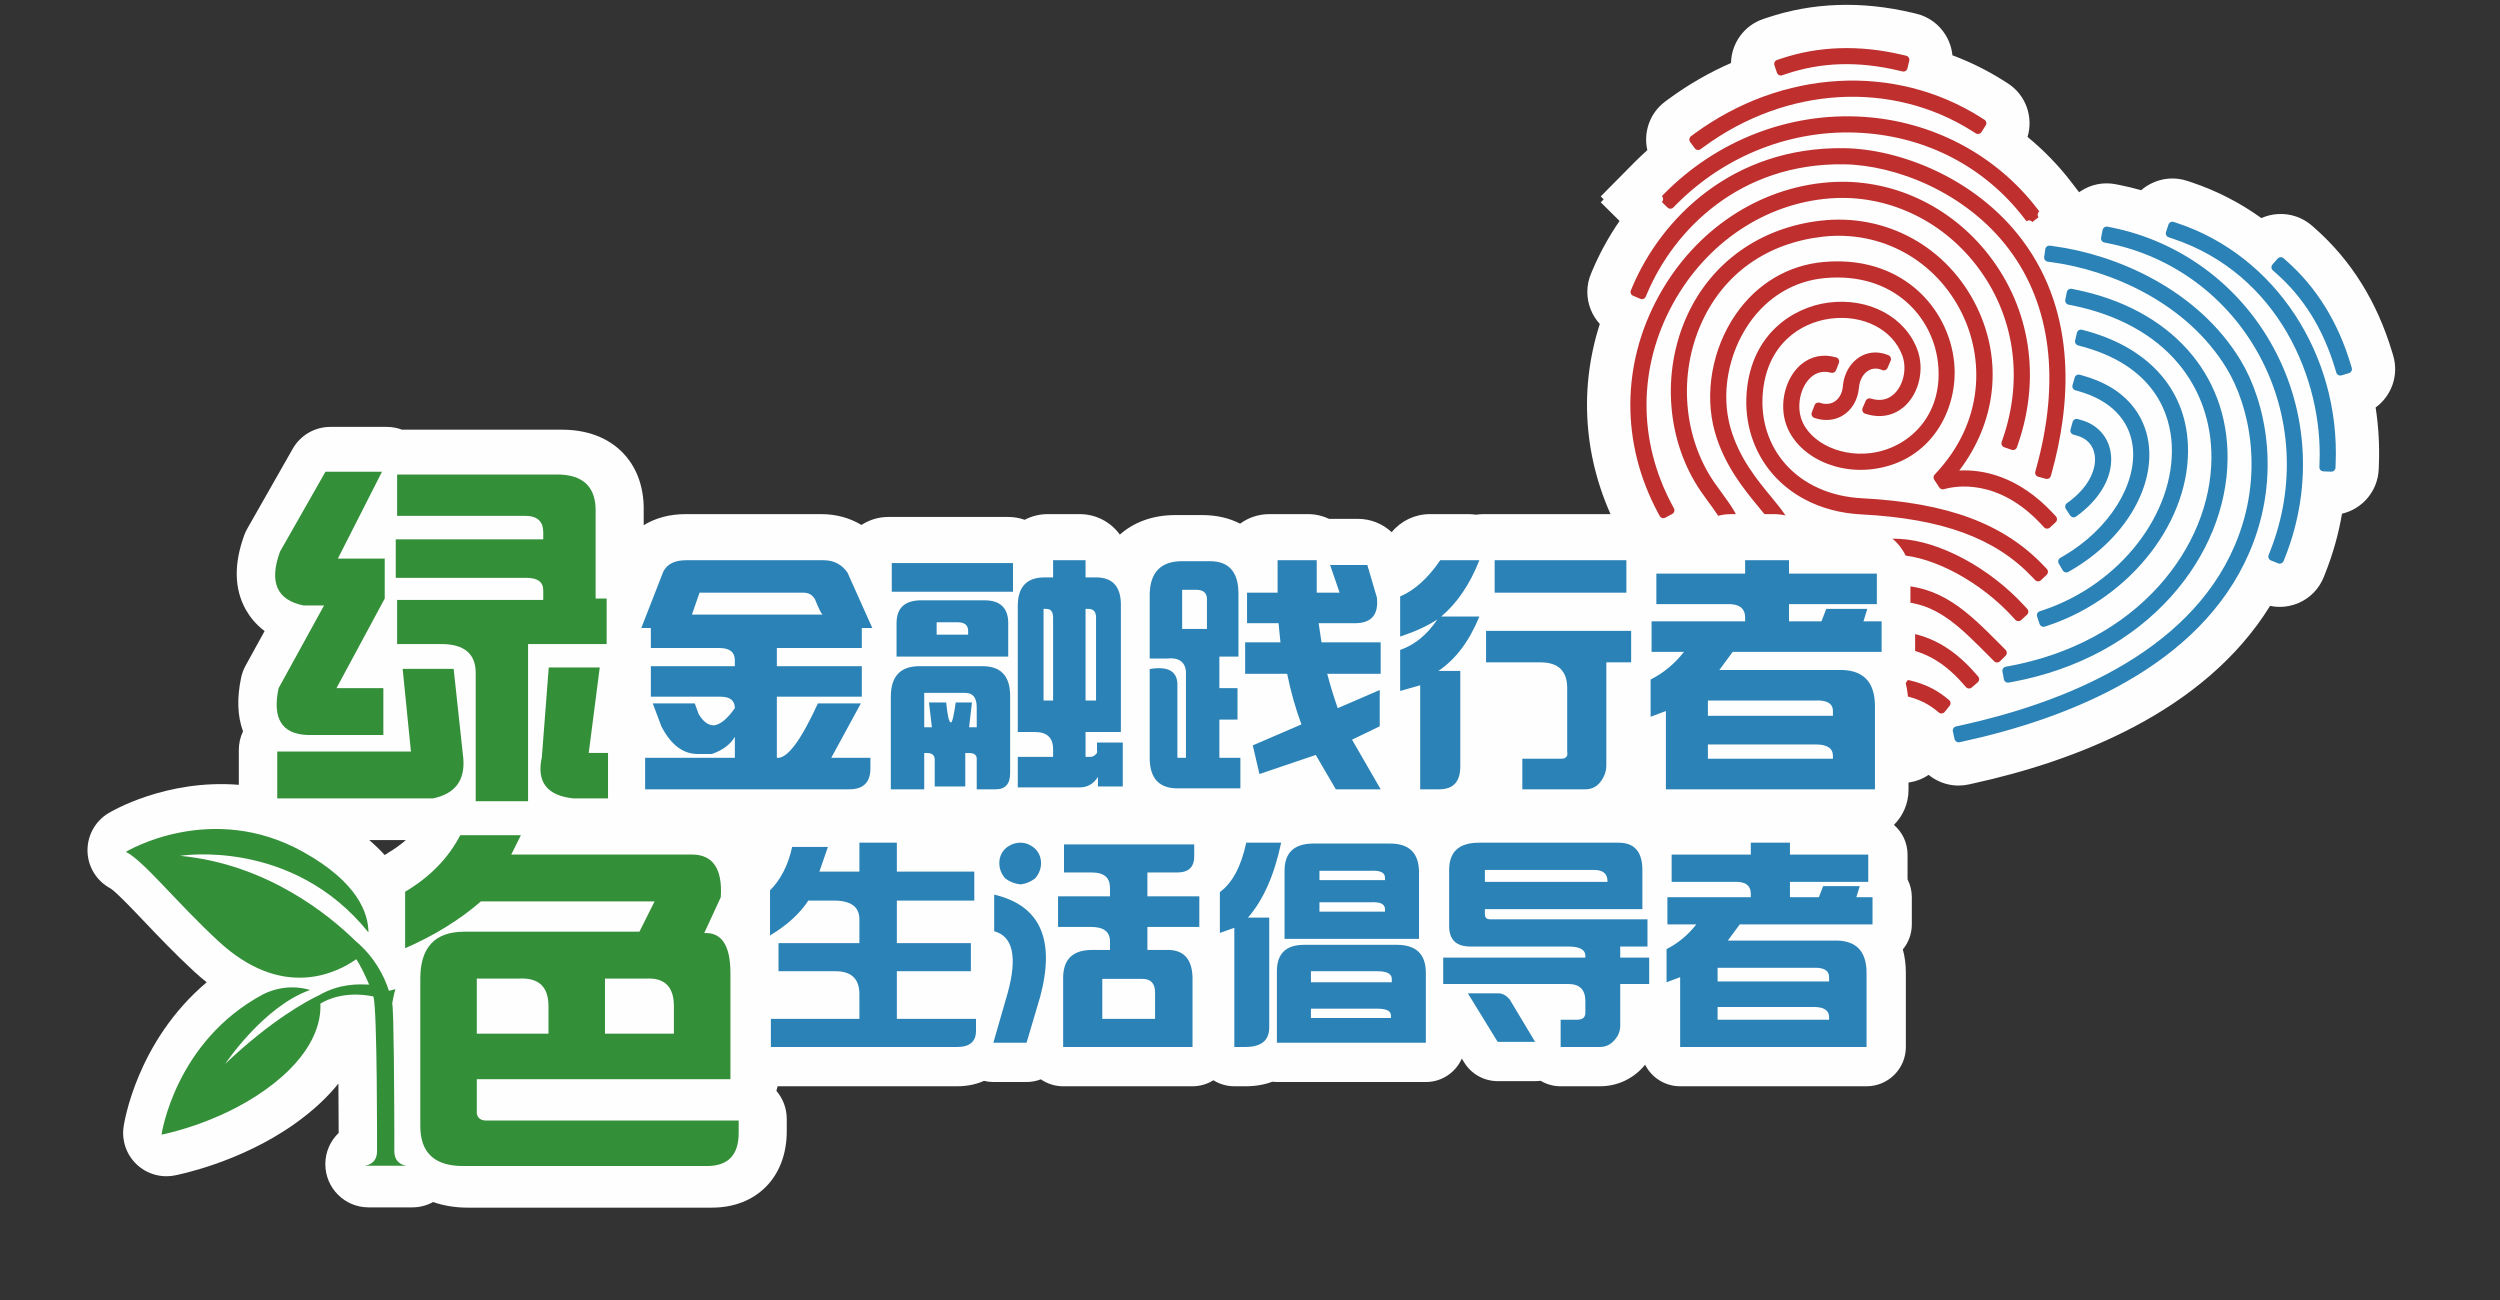 <?xml version="1.0" encoding="UTF-8"?>
<svg width="100px" height="52px" viewBox="0 0 100 52" version="1.1" xmlns="http://www.w3.org/2000/svg" xmlns:xlink="http://www.w3.org/1999/xlink">
    <rect x="0" y="0" width="100" height="52" fill="#333333" stroke="none"/>
    <!-- Generator: Sketch 63.1 (92452) - https://sketch.com -->
    <title>logo_greenlife</title>
    <desc>Created with Sketch.</desc>
    <g id="logo_greenlife" stroke="none" stroke-width="1" fill="none" fill-rule="evenodd">
        <g id="Group-183" transform="translate(3.5, 0)">
            <path d="M72.992,0.51 L73.145,0.547 C73.637,0.663 74.055,0.965 74.321,1.396 C74.476,1.647 74.569,1.925 74.596,2.211 C75.312,2.479 76.007,2.823 76.67,3.244 L76.803,3.328 C77.537,3.793 77.842,4.683 77.601,5.478 C78.245,6.004 78.832,6.608 79.348,7.278 L79.664,7.69 C79.681,7.677 79.7,7.665 79.718,7.652 C80.14,7.371 80.646,7.272 81.142,7.372 L81.293,7.402 C81.582,7.46 81.867,7.529 82.148,7.608 C82.266,7.505 82.4,7.415 82.545,7.342 C82.997,7.114 83.512,7.077 83.993,7.236 L84.141,7.285 C85.16,7.624 86.104,8.112 86.955,8.724 C87.159,8.632 87.381,8.577 87.613,8.563 C88.117,8.532 88.608,8.699 88.988,9.035 L89.101,9.135 C90.545,10.409 91.581,12.069 92.182,14.071 L92.227,14.221 C92.464,15.012 92.158,15.839 91.525,16.299 C91.642,17.055 91.687,17.834 91.654,18.623 L91.648,18.777 C91.61,19.65 90.99,20.36 90.181,20.547 C90.043,21.354 89.819,22.154 89.509,22.934 L89.452,23.078 C89.266,23.548 88.907,23.919 88.442,24.12 C88.2,24.224 87.945,24.276 87.69,24.276 C87.561,24.276 87.431,24.263 87.303,24.236 C84.662,28.501 79.484,30.453 75.402,31.344 L75.25,31.378 C75.114,31.408 74.977,31.422 74.841,31.422 C74.482,31.422 74.13,31.32 73.82,31.121 C73.759,31.082 73.701,31.039 73.645,30.994 C73.373,31.179 73.046,31.295 72.692,31.315 L72.529,31.323 C72.33,31.334 72.137,31.339 71.951,31.339 C71.021,31.339 70.24,31.21 69.394,31.019 L69.241,30.984 C68.837,30.893 68.481,30.677 68.217,30.366 C68.093,30.393 67.967,30.405 67.843,30.405 C67.176,30.405 66.542,30.05 66.201,29.461 C65.656,29.358 65.161,29.018 64.88,28.493 L64.819,28.378 C64.284,28.207 63.831,27.802 63.619,27.238 L63.509,26.944 L63.5,26.916 C63.2,26.714 62.954,26.424 62.808,26.065 L62.807,26.064 L62.689,25.774 C62.644,25.664 62.609,25.551 62.586,25.436 C62.272,25.209 62.037,24.891 61.909,24.517 L61.807,24.221 C61.723,23.974 61.693,23.721 61.71,23.476 C61.285,23.138 61.011,22.621 60.996,22.048 L60.997,21.9 L61.013,21.587 C61.023,21.388 61.063,21.195 61.132,21.013 L61.287,21.313 C59.87,18.664 59.606,15.711 60.492,12.959 C60.34,12.794 60.217,12.6 60.131,12.386 C59.942,11.915 59.947,11.399 60.146,10.933 L60.205,10.794 C60.482,10.14 60.842,9.478 61.282,8.838 L60.53,8.093 L60.647,7.974 L60.529,7.857 L61.855,6.517 C62.03,6.341 62.21,6.17 62.393,6.005 C62.23,5.29 62.491,4.514 63.118,4.053 L63.245,3.96 C64.039,3.378 64.876,2.897 65.74,2.52 C65.755,1.745 66.25,1.024 67.027,0.761 L67.18,0.71 C69.002,0.097 70.958,0.029 72.992,0.51 Z" id="finger_print_bg" fill="#FEFEFE"></path>
            <path d="M78.497,9.827 L78.652,9.848 C81.128,10.182 84.389,11.554 86.119,14.403 C87.107,16.029 87.795,19.017 86.48,22.084 C84.497,26.709 79.161,28.754 75.033,29.655 L74.88,29.688 C74.791,29.708 74.702,29.651 74.682,29.561 L74.615,29.255 C74.596,29.166 74.653,29.077 74.742,29.057 L74.895,29.024 C78.875,28.155 84.012,26.202 85.886,21.829 C87.104,18.988 86.476,16.234 85.567,14.738 C83.955,12.083 80.893,10.802 78.566,10.488 L78.411,10.467 C78.32,10.455 78.256,10.371 78.268,10.28 L78.31,9.97 C78.322,9.879 78.406,9.815 78.497,9.827 Z M79.369,11.553 L79.523,11.584 C83.297,12.346 85.627,14.934 85.603,18.337 C85.588,20.29 84.788,22.249 83.351,23.854 C81.778,25.61 79.583,26.793 77.003,27.275 L76.85,27.303 C76.759,27.32 76.672,27.261 76.655,27.17 L76.598,26.862 C76.581,26.772 76.641,26.685 76.731,26.668 L76.885,26.64 C79.323,26.184 81.392,25.072 82.87,23.423 C84.202,21.936 84.943,20.128 84.957,18.332 C84.967,16.896 84.507,15.582 83.626,14.533 C82.661,13.382 81.197,12.581 79.395,12.217 L79.241,12.186 C79.151,12.168 79.093,12.08 79.111,11.99 L79.173,11.683 C79.191,11.593 79.279,11.535 79.369,11.553 Z M79.724,13.186 L79.778,13.19 C82.363,13.839 83.904,15.498 84.015,17.763 C84.162,20.78 81.767,23.898 78.443,25.014 L78.443,25.014 L78.294,25.064 C78.207,25.093 78.113,25.046 78.084,24.959 L78.084,24.959 L77.984,24.662 C77.955,24.575 78.002,24.481 78.089,24.451 L78.089,24.451 L78.237,24.402 C81.297,23.374 83.503,20.533 83.37,17.794 C83.313,16.638 82.748,14.6 79.628,13.818 C79.54,13.796 79.484,13.709 79.505,13.62 L79.505,13.62 L79.575,13.315 C79.596,13.225 79.688,13.168 79.778,13.19 Z M79.693,14.99 L79.843,15.033 C81.883,15.616 82.35,16.992 82.447,17.761 C82.675,19.564 81.439,21.587 79.372,22.795 L79.237,22.874 C79.157,22.92 79.055,22.893 79.009,22.814 L78.851,22.544 C78.805,22.465 78.831,22.363 78.911,22.316 L79.046,22.237 C80.864,21.175 81.999,19.367 81.806,17.841 C81.673,16.787 80.913,16.011 79.666,15.654 L79.515,15.612 C79.427,15.586 79.376,15.494 79.401,15.406 L79.487,15.105 C79.512,15.016 79.604,14.965 79.693,14.99 Z M80.801,9.067 L80.954,9.098 C83.714,9.649 86.077,11.399 87.435,13.899 C88.831,16.467 89.001,19.527 87.902,22.295 L87.844,22.441 C87.811,22.526 87.714,22.568 87.628,22.534 L87.337,22.418 C87.252,22.385 87.21,22.288 87.244,22.202 L87.302,22.057 C88.33,19.468 88.172,16.607 86.868,14.208 C85.601,11.876 83.399,10.245 80.828,9.731 L80.674,9.7 C80.584,9.683 80.526,9.595 80.544,9.505 L80.605,9.198 C80.623,9.108 80.711,9.049 80.801,9.067 Z M79.557,16.757 L79.61,16.763 L79.761,16.806 C80.393,16.983 80.829,17.467 80.927,18.101 C81.064,18.989 80.534,19.959 79.539,20.664 C79.463,20.718 79.356,20.695 79.305,20.617 L79.305,20.617 L79.134,20.356 C79.086,20.282 79.103,20.181 79.175,20.13 C80.11,19.468 80.367,18.706 80.288,18.199 C80.229,17.812 79.979,17.538 79.587,17.427 L79.587,17.427 L79.436,17.385 C79.347,17.36 79.296,17.268 79.321,17.18 L79.321,17.18 L79.405,16.878 C79.43,16.79 79.522,16.738 79.61,16.763 Z M83.449,8.878 L83.597,8.927 C87.505,10.224 90.108,14.182 89.926,18.551 L89.92,18.707 C89.916,18.799 89.839,18.871 89.747,18.867 L89.434,18.854 C89.342,18.85 89.271,18.772 89.275,18.68 L89.281,18.524 C89.42,15.184 87.637,10.948 83.394,9.54 L83.245,9.49 C83.158,9.461 83.111,9.367 83.14,9.28 L83.238,8.983 C83.267,8.896 83.361,8.849 83.449,8.878 Z M87.841,10.33 L87.959,10.433 C89.156,11.489 90.019,12.88 90.526,14.568 L90.571,14.718 C90.597,14.806 90.547,14.899 90.459,14.925 L90.159,15.015 C90.071,15.041 89.979,14.991 89.952,14.903 L89.907,14.753 C89.429,13.16 88.652,11.906 87.531,10.918 L87.414,10.814 C87.345,10.753 87.339,10.648 87.399,10.579 L87.606,10.345 C87.667,10.275 87.772,10.269 87.841,10.33 Z" id="finger_print2" fill="#2A82B6"></path>
            <path d="M69.765,28.668 L69.918,28.703 C70.785,28.899 71.47,29.002 72.405,28.952 L72.561,28.943 C72.653,28.939 72.731,29.009 72.736,29.101 L72.753,29.413 C72.758,29.505 72.687,29.583 72.595,29.588 L72.439,29.596 C71.434,29.651 70.674,29.536 69.775,29.333 L69.623,29.298 C69.533,29.278 69.477,29.189 69.497,29.099 L69.566,28.794 C69.586,28.704 69.675,28.648 69.765,28.668 Z M74.337,27.9 L74.459,27.998 C74.53,28.056 74.542,28.161 74.484,28.232 L74.288,28.476 C74.23,28.547 74.125,28.559 74.053,28.501 L73.932,28.402 C72.272,27.063 69.416,28.109 68.045,28.612 L67.898,28.666 C67.812,28.697 67.716,28.653 67.684,28.567 L67.576,28.273 C67.545,28.186 67.589,28.091 67.676,28.059 L67.822,28.005 C69.306,27.462 72.392,26.33 74.337,27.9 Z M75.521,26.94 L75.624,27.058 C75.684,27.127 75.677,27.232 75.608,27.293 L75.372,27.498 C75.302,27.559 75.197,27.552 75.137,27.482 L75.034,27.364 C73.241,25.309 71.078,25.39 66.769,27.675 L66.631,27.748 C66.55,27.791 66.449,27.76 66.406,27.679 L66.259,27.402 C66.216,27.321 66.247,27.22 66.328,27.177 L66.466,27.104 C71.051,24.673 73.504,24.628 75.521,26.94 Z M72.235,23.413 C74.131,23.388 75.224,24.487 76.49,25.759 L76.723,25.994 C76.788,26.059 76.788,26.164 76.723,26.229 L76.501,26.45 C76.436,26.515 76.33,26.515 76.266,26.45 L76.032,26.215 L75.664,25.847 C74.586,24.777 73.704,24.039 72.244,24.059 C70.791,24.078 69.33,24.841 67.917,25.579 C67.158,25.975 66.374,26.384 65.599,26.674 L65.453,26.729 C65.366,26.761 65.271,26.717 65.238,26.631 L65.129,26.338 C65.097,26.252 65.14,26.156 65.226,26.124 L65.373,26.069 C66.111,25.794 66.843,25.411 67.618,25.007 C69.098,24.234 70.629,23.434 72.235,23.413 Z M72.484,21.555 C74.078,21.634 76.087,22.713 77.483,24.24 L77.589,24.355 C77.651,24.423 77.646,24.528 77.578,24.59 L77.347,24.801 C77.279,24.863 77.174,24.859 77.112,24.791 L77.006,24.675 C75.738,23.288 73.865,22.27 72.452,22.2 C70.726,22.113 69.166,23.031 67.515,24.002 C66.636,24.518 65.728,25.052 64.77,25.443 L64.625,25.502 C64.54,25.537 64.443,25.496 64.408,25.411 L64.29,25.121 C64.255,25.036 64.296,24.939 64.381,24.904 L64.526,24.845 C65.441,24.472 66.328,23.95 67.187,23.445 C68.848,22.469 70.565,21.459 72.484,21.555 Z M73.152,11.57 C74.008,12.311 74.561,13.383 74.668,14.513 C74.844,16.349 73.764,18.463 71.417,18.763 C69.721,18.98 68.13,18.049 67.868,16.687 C67.717,15.9 67.998,15.03 68.552,14.571 C68.948,14.243 69.438,14.148 69.948,14.296 C70.042,14.324 70.091,14.427 70.056,14.518 L69.94,14.81 C69.909,14.89 69.823,14.931 69.741,14.909 C69.447,14.83 69.186,14.884 68.964,15.068 C68.589,15.379 68.395,16.008 68.502,16.565 C68.697,17.581 69.995,18.294 71.335,18.122 C72.822,17.932 74.224,16.652 74.026,14.575 C73.844,12.675 72.233,10.88 69.505,11.122 C68.275,11.231 67.195,11.876 66.462,12.939 C65.622,14.158 65.336,15.754 65.716,17.103 C66.057,18.309 66.773,19.178 67.349,19.877 C67.759,20.373 68.082,20.766 68.142,21.149 C68.316,22.275 66.787,23.024 63.904,24.01 L63.756,24.06 C63.669,24.09 63.574,24.044 63.545,23.957 L63.443,23.661 C63.414,23.574 63.46,23.479 63.547,23.449 L63.695,23.399 C65.526,22.773 67.614,21.962 67.504,21.249 C67.471,21.04 67.17,20.674 66.851,20.288 C66.269,19.582 65.472,18.615 65.095,17.279 C64.663,15.749 64.983,13.946 65.931,12.572 C66.774,11.349 68.023,10.605 69.447,10.479 C71.279,10.316 72.473,10.983 73.152,11.57 Z M73.202,14.008 C73.477,14.767 73.269,15.7 72.708,16.228 C72.275,16.634 71.698,16.746 71.102,16.545 C71.01,16.514 70.965,16.409 71.004,16.32 L71.129,16.032 C71.163,15.954 71.252,15.915 71.333,15.941 C71.693,16.056 72.013,15.994 72.265,15.757 C72.641,15.404 72.783,14.747 72.595,14.228 C72.214,13.18 71.028,12.57 69.709,12.746 C68.512,12.905 67.175,13.773 67.011,15.731 C66.923,16.787 67.24,17.787 67.902,18.545 C68.625,19.373 69.715,19.865 70.973,19.93 C74.405,20.108 76.654,20.945 78.264,22.644 L78.372,22.757 C78.435,22.824 78.432,22.929 78.366,22.992 L78.139,23.208 C78.072,23.271 77.967,23.268 77.903,23.201 L77.796,23.088 C76.308,21.519 74.193,20.744 70.94,20.575 C70.13,20.533 69.377,20.333 68.725,19.993 C68.223,19.732 67.78,19.388 67.415,18.971 C66.637,18.079 66.265,16.909 66.368,15.677 C66.564,13.335 68.244,12.289 69.624,12.106 C71.246,11.89 72.717,12.672 73.202,14.008 Z M75.57,12.273 C76.627,14.443 76.348,16.88 74.871,18.821 C75.782,18.774 77.215,19.017 78.629,20.539 L78.735,20.653 C78.798,20.721 78.794,20.826 78.727,20.888 L78.497,21.102 C78.43,21.164 78.325,21.16 78.262,21.093 L78.156,20.978 C76.425,19.115 74.711,19.437 74.257,19.568 C74.187,19.587 74.113,19.56 74.073,19.499 L73.868,19.188 C73.825,19.123 73.834,19.038 73.888,18.982 C75.948,16.812 75.814,14.248 74.989,12.555 C73.946,10.412 71.755,9.2 69.408,9.468 C67.177,9.722 65.458,10.941 64.567,12.9 C63.624,14.974 63.824,17.488 65.076,19.304 C65.155,19.417 65.246,19.541 65.339,19.669 C65.77,20.258 66.054,20.668 66.074,20.998 C66.089,21.241 66.003,21.464 65.825,21.644 C65.408,22.065 64.471,22.241 63.038,22.17 L62.882,22.162 C62.79,22.157 62.72,22.079 62.724,21.987 L62.74,21.675 C62.745,21.583 62.823,21.512 62.915,21.517 L63.071,21.524 C64.806,21.612 65.266,21.29 65.366,21.189 C65.426,21.129 65.432,21.08 65.429,21.037 C65.419,20.871 65.028,20.337 64.818,20.051 C64.72,19.917 64.626,19.788 64.545,19.67 C63.166,17.671 62.945,14.909 63.98,12.633 C64.954,10.491 66.906,9.103 69.335,8.826 C71.957,8.527 74.405,9.88 75.57,12.273 Z M76.068,10.222 C77.712,12.352 78.135,15.093 77.229,17.74 L77.178,17.888 C77.149,17.975 77.054,18.022 76.967,17.992 L76.671,17.891 C76.583,17.861 76.537,17.766 76.567,17.679 L76.618,17.531 C77.453,15.092 77.066,12.572 75.557,10.617 C74.134,8.773 71.951,7.77 69.718,7.934 C67.12,8.126 64.766,9.698 63.421,12.142 C62.021,14.687 62.007,17.622 63.383,20.195 L63.457,20.334 C63.5,20.414 63.469,20.515 63.388,20.559 L63.112,20.706 C63.031,20.75 62.931,20.719 62.887,20.638 L62.813,20.5 C61.332,17.73 61.348,14.57 62.855,11.831 C64.306,9.195 66.854,7.498 69.671,7.29 C72.121,7.11 74.512,8.206 76.068,10.222 Z M70.259,5.927 C72.457,5.956 75.513,7.101 77.385,9.594 C79.656,12.618 79.286,16.316 78.576,18.885 L78.534,19.036 C78.51,19.125 78.418,19.177 78.33,19.152 L78.028,19.069 C77.939,19.045 77.888,18.953 77.912,18.864 L77.954,18.713 C78.916,15.229 78.541,12.209 76.868,9.982 C75.128,7.663 72.29,6.599 70.251,6.572 C66.09,6.518 63.463,9.196 62.392,11.721 L62.33,11.865 C62.295,11.949 62.197,11.989 62.112,11.953 L61.824,11.831 C61.74,11.795 61.7,11.697 61.736,11.613 L61.797,11.468 C62.95,8.751 65.779,5.868 70.259,5.927 Z M70.998,14.218 C71.323,14.061 71.69,14.061 72.039,14.21 C72.123,14.246 72.162,14.345 72.126,14.43 L72.126,14.43 L72.003,14.714 C71.968,14.796 71.872,14.839 71.789,14.803 C71.611,14.725 71.437,14.723 71.28,14.799 C71.048,14.912 70.886,15.18 70.859,15.498 C70.815,16.01 70.561,16.429 70.162,16.648 C69.837,16.826 69.451,16.847 69.073,16.715 C68.984,16.685 68.939,16.585 68.972,16.498 L68.972,16.498 L69.083,16.208 C69.115,16.122 69.21,16.083 69.297,16.112 C69.498,16.179 69.691,16.17 69.852,16.082 C70.058,15.969 70.191,15.736 70.216,15.443 C70.262,14.899 70.562,14.43 70.998,14.218 Z M71.016,4.672 C73.783,4.844 76.32,6.179 77.977,8.332 L78.073,8.457 C78,8.513 77.986,8.617 78.042,8.69 L77.794,8.881 C77.738,8.808 77.634,8.794 77.561,8.85 L77.465,8.726 C75.899,6.691 73.594,5.479 70.976,5.316 C68.228,5.145 65.519,6.191 63.543,8.188 L63.433,8.299 C63.369,8.364 63.263,8.365 63.198,8.3 L62.976,8.08 C63.04,8.015 63.04,7.909 62.974,7.844 L63.084,7.733 C65.191,5.605 68.082,4.489 71.016,4.672 Z M75.744,4.704 L75.876,4.788 C75.954,4.837 75.977,4.94 75.927,5.017 L75.76,5.282 C75.711,5.359 75.608,5.382 75.53,5.333 L75.398,5.249 C72.174,3.205 67.955,3.45 64.65,5.875 L64.524,5.967 C64.45,6.022 64.346,6.006 64.291,5.932 L64.106,5.679 C64.052,5.605 64.068,5.501 64.142,5.447 L64.268,5.354 C67.789,2.771 72.293,2.515 75.744,4.704 Z M72.594,2.193 L72.746,2.229 C72.836,2.25 72.891,2.34 72.87,2.429 L72.798,2.734 C72.777,2.823 72.687,2.879 72.598,2.858 L72.445,2.822 C70.827,2.439 69.352,2.485 67.936,2.961 L67.787,3.011 C67.7,3.04 67.606,2.994 67.577,2.906 L67.477,2.61 C67.447,2.523 67.494,2.428 67.581,2.399 L67.73,2.349 C69.242,1.84 70.879,1.788 72.594,2.193 Z" id="finger_print1" fill="#BE2F2E"></path>
            <path d="M12.467,45.977 C12.467,45.977 12.469,40.49 12.383,40.067 C12.383,40.067 12.458,39.639 12.512,39.502 L12.253,39.568 C12.259,39.553 12.265,39.54 12.252,39.568 C12.051,38.947 11.663,38.208 10.918,37.576 C10.911,37.571 10.905,37.565 10.898,37.56 C9.881,36.561 7.393,34.501 3.9,34.168 C3.9,34.168 8.377,33.431 11.432,37.232 C11.427,36.453 10.996,35.229 8.836,34.02 C5.127,31.945 1.729,34.008 1.729,34.008 C2.449,34.377 3.732,36.01 5.424,37.577 C7.992,39.957 10.165,38.854 10.947,38.303 C11.085,38.515 11.297,38.928 11.46,39.322 C11.007,39.299 10.278,39.277 9.459,39.746 C9.459,39.745 9.459,39.743 9.458,39.742 C8.991,39.964 7.56,40.725 5.704,42.488 C5.704,42.488 7.229,40.195 9.097,39.535 C8.711,39.417 8.034,39.32 7.243,39.694 C3.692,41.581 3.155,45.32 3.155,45.32 C3.155,45.32 5.361,44.909 7.279,43.549 C9.32,42.101 9.543,40.736 9.507,40.081 C9.767,39.92 10.497,39.567 11.631,39.794 C11.79,40.349 11.776,45.977 11.776,45.977 C11.776,46.566 11.242,46.566 11.242,46.566 L12.992,46.566 C12.992,46.566 12.467,46.562 12.467,45.977" id="leaf" fill="#FEFEFE"></path>
            <path d="M11.973,17.076 C12.183,17.076 12.389,17.115 12.58,17.187 L18.975,17.187 C20.253,17.187 21.008,17.691 21.416,18.114 C21.789,18.499 22.219,19.175 22.248,20.25 L22.248,21.008 C22.717,20.72 23.286,20.565 23.919,20.565 L29.347,20.565 C29.939,20.565 30.486,20.714 30.958,20.998 C31.268,20.796 31.639,20.678 32.038,20.678 L36.825,20.678 C37.057,20.678 37.28,20.718 37.487,20.792 C37.762,20.647 38.076,20.565 38.408,20.565 L39.689,20.565 C40.35,20.565 40.934,20.888 41.294,21.384 C41.855,20.886 42.615,20.603 43.504,20.603 L44.597,20.603 C45.162,20.603 45.67,20.723 46.105,20.946 C46.432,20.707 46.836,20.565 47.273,20.565 L48.818,20.565 C49.12,20.565 49.407,20.633 49.663,20.754 L50.816,20.754 C51.331,20.754 51.81,20.952 52.168,21.287 C52.54,20.833 53.1,20.565 53.696,20.565 L55.241,20.565 C55.343,20.565 55.443,20.573 55.542,20.588 C55.641,20.573 55.741,20.565 55.844,20.565 L61.046,20.565 C61.565,20.565 62.038,20.765 62.391,21.092 L64.389,21.093 C64.742,20.765 65.215,20.565 65.735,20.565 L67.468,20.565 C67.988,20.565 68.461,20.765 68.814,21.093 L70.936,21.093 C72.03,21.093 72.917,21.98 72.917,23.073 L72.917,24.114 C73.038,24.37 73.105,24.656 73.105,24.958 L73.105,26.164 C73.105,26.598 72.966,26.999 72.729,27.326 C72.799,27.615 72.841,27.943 72.841,28.313 L72.841,31.592 C72.841,32.141 72.618,32.637 72.257,32.996 C72.591,33.283 72.802,33.709 72.802,34.184 L72.802,35.174 C72.911,35.388 72.973,35.63 72.973,35.887 L72.973,36.976 C72.973,37.357 72.838,37.705 72.613,37.977 C72.688,38.247 72.734,38.559 72.734,38.917 L72.734,41.879 C72.734,42.747 72.031,43.451 71.162,43.451 L63.706,43.451 C63.145,43.451 62.652,43.156 62.374,42.713 L62.303,42.589 L62.205,42.704 C61.757,43.187 61.157,43.451 60.493,43.451 L58.926,43.451 C58.633,43.451 58.359,43.371 58.124,43.231 C58.052,43.241 57.979,43.246 57.905,43.246 L56.407,43.246 C55.861,43.246 55.353,42.963 55.068,42.497 L54.973,42.342 C54.729,42.895 54.177,43.281 53.534,43.281 L47.576,43.281 C47.513,43.281 47.451,43.277 47.39,43.27 C47.084,43.385 46.727,43.451 46.316,43.451 L45.873,43.451 C45.566,43.451 45.279,43.362 45.036,43.21 C44.795,43.362 44.508,43.451 44.201,43.451 L39.026,43.451 C38.695,43.451 38.387,43.348 38.134,43.173 C37.955,43.243 37.762,43.28 37.562,43.28 L36.234,43.28 C36.107,43.28 35.982,43.265 35.86,43.235 C35.548,43.374 35.186,43.451 34.791,43.451 L27.605,43.451 C27.592,43.513 27.576,43.575 27.556,43.635 C27.814,43.937 27.97,44.329 27.97,44.757 L27.97,45.253 C27.97,47.079 26.766,48.306 24.973,48.306 L15.214,48.306 C14.705,48.306 14.239,48.228 13.826,48.081 C13.58,48.217 13.295,48.295 12.992,48.295 L11.242,48.295 C10.287,48.295 9.513,47.521 9.513,46.566 C9.513,46.074 9.718,45.631 10.047,45.316 C10.046,44.657 10.043,43.98 10.036,43.343 C9.61,43.873 9.039,44.421 8.279,44.959 C6.077,46.521 3.577,47 3.472,47.02 C2.924,47.122 2.361,46.954 1.958,46.568 C1.556,46.183 1.364,45.626 1.443,45.074 C1.466,44.914 1.967,41.656 4.767,39.291 C4.596,39.155 4.423,39.007 4.249,38.846 C3.492,38.145 2.834,37.453 2.253,36.843 C1.762,36.327 1.153,35.687 0.922,35.538 C0.375,35.249 0.023,34.69 0.001,34.071 C-0.021,33.445 0.296,32.855 0.832,32.53 C0.957,32.454 3.143,31.159 6.053,31.392 L6.053,29.998 C6.053,29.731 6.113,29.479 6.221,29.254 C5.997,28.645 5.971,27.925 6.146,27.102 C6.181,26.937 6.241,26.777 6.322,26.628 L7.084,25.243 C6.719,24.968 6.482,24.654 6.33,24.382 C5.871,23.56 5.85,22.561 6.268,21.413 C6.301,21.321 6.341,21.233 6.39,21.148 L8.209,17.95 C8.517,17.41 9.09,17.076 9.712,17.076 L11.973,17.076 Z M11.889,34.202 C11.932,34.171 11.974,34.143 12.018,34.117 C12.285,33.959 12.523,33.788 12.734,33.603 L11.27,33.603 C11.502,33.802 11.708,34.002 11.889,34.202 Z" id="white-bg" fill="#FEFEFE"></path>
            <path d="M28.555,23.827 L24.447,23.827 L24.145,24.694 L29.309,24.694 C29.258,24.669 29.158,24.468 29.008,24.091 C28.907,23.916 28.756,23.827 28.555,23.827 M29.121,28.199 L30.817,28.199 L29.648,30.348 L31.194,30.348 L31.194,30.763 C31.194,31.315 30.917,31.592 30.365,31.592 L22.298,31.592 L22.298,30.348 L25.842,30.348 L25.842,29.519 C25.666,29.82 25.364,30.046 24.937,30.197 L24.372,30.197 C23.793,30.197 23.316,29.833 22.939,29.104 L22.6,28.199 L24.258,28.199 L24.409,28.614 C24.585,28.916 24.786,29.067 25.012,29.067 C25.263,29.042 25.54,28.816 25.842,28.388 C25.842,28.086 25.653,27.936 25.276,27.936 L22.525,27.936 L22.525,26.729 L25.842,26.729 L25.842,26.503 C25.842,26.177 25.64,26.013 25.239,26.013 L22.525,26.013 L22.525,25.222 L22.148,25.222 L23.015,22.998 C23.165,22.696 23.467,22.546 23.919,22.546 L29.347,22.546 C29.749,22.546 30.063,22.71 30.289,23.036 L31.269,25.222 L30.855,25.222 L30.855,26.013 L27.5,26.013 L27.5,26.729 L30.855,26.729 L30.855,27.936 L27.5,27.936 L27.5,30.348 C27.902,30.398 28.442,29.682 29.121,28.199" id="Fill-139" fill="#FEFEFE"></path>
            <path d="M39.69,24.468 L39.69,28.086 L40.104,28.086 L40.104,24.807 C40.104,24.581 40.003,24.468 39.803,24.468 L39.69,24.468 Z M38.408,28.086 L38.408,24.807 C38.408,24.581 38.32,24.468 38.144,24.468 L38.031,24.468 L38.031,28.086 L38.408,28.086 Z M41.084,24.392 L41.084,29.33 L39.69,29.33 L39.69,30.31 L39.878,30.31 C39.953,30.31 40.016,30.286 40.067,30.235 C40.142,30.185 40.166,30.122 40.142,30.047 L40.142,29.745 L41.16,29.745 L41.16,31.479 L40.179,31.479 L40.179,31.102 C40.003,31.378 39.765,31.516 39.463,31.516 L37.013,31.516 L37.013,30.31 L38.408,30.31 L38.408,30.009 C38.408,29.556 38.169,29.33 37.692,29.33 L37.013,29.33 L37.013,24.355 C37.013,23.601 37.365,23.224 38.069,23.224 L38.408,23.224 L38.408,22.546 L39.69,22.546 L39.69,23.224 L40.104,23.224 C40.783,23.224 41.109,23.614 41.084,24.392 L41.084,24.392 Z M34.639,24.996 L33.81,24.996 L33.81,25.486 L35.053,25.486 L35.053,25.335 C35.053,25.109 34.915,24.996 34.639,24.996 L34.639,24.996 Z M34.94,27.785 L33.32,27.785 L33.32,29.142 L33.621,29.142 L33.508,28.162 L34.187,28.162 C34.237,28.689 34.3,28.953 34.375,28.953 C34.425,28.953 34.488,28.689 34.564,28.162 L35.204,28.162 L35.091,29.142 L35.393,29.142 L35.393,28.35 C35.393,27.973 35.242,27.785 34.94,27.785 L34.94,27.785 Z M33.206,24.129 L35.694,24.129 C36.322,24.129 36.637,24.43 36.637,25.033 L36.637,26.353 L32.226,26.353 L32.226,25.033 C32.226,24.43 32.553,24.129 33.206,24.129 L33.206,24.129 Z M32.038,23.789 L36.825,23.789 L36.825,22.659 L32.038,22.659 L32.038,23.789 Z M36.712,30.951 C36.712,31.378 36.523,31.592 36.147,31.592 L35.393,31.592 L35.393,30.386 C35.393,30.235 35.292,30.16 35.091,30.16 L34.94,30.16 L34.94,31.479 L33.734,31.479 L33.734,30.423 C33.734,30.248 33.634,30.16 33.433,30.16 L33.32,30.16 L33.32,31.592 L32,31.592 L32,27.936 C32,27.132 32.377,26.73 33.131,26.73 L35.619,26.73 C36.347,26.73 36.712,27.119 36.712,27.898 L36.712,30.951 Z" id="Fill-143" fill="#FEFEFE"></path>
            <path d="M51.344,25.787 L51.344,27.031 L49.233,27.031 C49.358,27.509 49.497,27.961 49.648,28.388 L51.306,27.672 L51.306,29.104 L50.213,29.632 L51.344,31.592 L49.572,31.592 L48.781,30.235 L46.557,30.989 L46.293,29.858 L48.215,29.029 C47.989,28.426 47.801,27.76 47.65,27.031 L45.991,27.031 L45.991,25.787 L47.386,25.787 L47.311,25.033 L46.067,25.033 L46.067,23.827 L47.273,23.827 L47.273,22.546 L48.818,22.546 L48.818,23.827 L49.723,23.827 L49.346,22.734 L50.816,22.734 L51.193,24.016 C51.268,24.694 50.979,25.033 50.326,25.033 L48.894,25.033 L49.007,25.787 L51.344,25.787 Z M43.504,23.714 L43.504,25.26 L44.484,25.26 L44.484,24.167 C44.509,23.865 44.371,23.714 44.069,23.714 L43.504,23.714 Z M45.803,30.348 L45.803,31.554 L43.391,31.554 C42.611,31.579 42.222,31.177 42.222,30.348 L42.222,26.843 C42.976,26.717 43.34,26.943 43.315,27.521 L43.315,30.348 L43.654,30.348 L43.654,26.918 C43.604,26.541 43.353,26.378 42.901,26.428 L42.222,26.428 L42.222,23.865 C42.247,23.011 42.675,22.583 43.504,22.583 L44.597,22.583 C45.351,22.583 45.728,23.011 45.728,23.865 L45.728,26.353 L44.974,26.353 L44.974,27.596 L45.69,27.596 L45.69,28.84 L44.974,28.84 L44.974,30.348 L45.803,30.348 Z" id="Fill-147" fill="#FEFEFE"></path>
            <path d="M55.844,23.827 L61.046,23.827 L61.046,22.546 L55.844,22.546 L55.844,23.827 Z M60.254,30.649 C60.254,30.876 60.179,31.089 60.028,31.29 C59.877,31.491 59.676,31.592 59.425,31.592 L56.937,31.592 L56.937,30.386 L58.407,30.386 C58.533,30.386 58.608,30.373 58.633,30.348 C58.709,30.298 58.734,30.223 58.709,30.122 L58.709,27.596 C58.709,26.918 58.357,26.579 57.653,26.579 L55.505,26.579 L55.505,25.335 L61.234,25.335 L61.234,26.579 L60.254,26.579 L60.254,30.649 Z M55.241,22.546 C54.864,23.501 54.361,24.242 53.733,24.77 L55.241,24.77 C54.839,25.75 54.299,26.466 53.62,26.918 L54.487,26.918 L54.487,30.687 C54.487,31.29 54.211,31.592 53.658,31.592 L52.904,31.592 L52.904,27.483 L52.113,27.71 L52.113,26.089 C52.69,25.888 53.18,25.486 53.583,24.883 C53.206,25.134 52.716,25.36 52.113,25.561 L52.113,23.978 C52.69,23.727 53.218,23.25 53.696,22.546 L55.241,22.546 Z" id="Fill-151" fill="#FEFEFE"></path>
            <path d="M68.524,29.82 L64.264,29.82 L64.264,30.386 L69.202,30.386 L69.202,30.273 C69.202,29.971 68.976,29.82 68.524,29.82 L68.524,29.82 Z M64.264,28.689 L69.202,28.689 L69.202,28.501 C69.202,28.199 68.963,28.062 68.486,28.086 L64.264,28.086 L64.264,28.689 Z M65.244,26.164 L64.717,26.88 L69.428,26.88 C70.383,26.855 70.861,27.333 70.861,28.313 L70.861,31.592 L62.606,31.592 L62.606,28.501 L62.003,28.727 L62.003,27.257 C62.505,27.006 62.945,26.642 63.322,26.164 L62.041,26.164 L62.041,24.958 L65.735,24.958 L65.735,24.807 C65.735,24.43 65.483,24.255 64.981,24.28 L62.229,24.28 L62.229,23.073 L65.735,23.073 L65.735,22.546 L67.468,22.546 L67.468,23.073 L70.936,23.073 L70.936,24.28 L67.468,24.28 L67.468,24.958 L68.75,24.958 L68.938,24.468 L70.559,24.468 L70.408,24.958 L71.125,24.958 L71.125,26.164 L65.244,26.164 Z" id="Fill-154" fill="#FEFEFE"></path>
            <path d="M27.335,41.879 L27.335,40.755 L30.876,40.755 L30.876,39.768 C30.876,39.155 30.557,38.849 29.922,38.849 L27.641,38.849 L27.641,37.725 L30.876,37.725 L30.876,36.772 C30.876,36.273 30.535,36.023 29.854,36.023 L28.833,36.023 C28.492,36.546 27.981,37.01 27.301,37.419 L27.301,35.614 C27.731,35.184 28.027,34.605 28.186,33.878 L29.616,33.878 L29.275,34.865 L30.876,34.865 L30.876,33.708 L32.374,33.708 L32.374,34.865 L35.472,34.865 L35.472,36.023 L32.374,36.023 L32.374,37.725 L35.335,37.725 L35.335,38.849 L32.374,38.849 L32.374,40.755 L35.54,40.755 L35.54,41.232 C35.54,41.663 35.29,41.879 34.791,41.879 L27.335,41.879 Z" id="Fill-156" fill="#FEFEFE"></path>
            <path d="M40.592,39.155 L40.592,40.756 L42.703,40.756 L42.703,39.7 C42.703,39.337 42.533,39.155 42.192,39.155 L40.592,39.155 Z M44.201,39.087 L44.201,41.879 L39.026,41.879 L39.026,39.121 C39.026,38.372 39.412,37.998 40.184,37.998 L40.899,37.998 L40.899,37.657 C40.899,37.271 40.649,37.078 40.149,37.078 L38.822,37.078 L38.822,35.853 L40.899,35.853 L40.899,35.512 C40.899,35.104 40.66,34.899 40.184,34.899 L39.06,34.899 L39.06,33.776 L44.269,33.776 L44.269,34.253 C44.269,34.684 44.042,34.899 43.588,34.899 L42.396,34.899 L42.396,35.853 L44.473,35.853 L44.473,37.078 L42.396,37.078 L42.396,37.998 L43.145,37.998 C43.827,37.975 44.178,38.338 44.201,39.087 L44.201,39.087 Z M36.473,34.525 C36.473,34.298 36.552,34.105 36.711,33.946 C36.892,33.788 37.097,33.708 37.324,33.708 C37.528,33.708 37.72,33.788 37.903,33.946 C38.061,34.105 38.141,34.298 38.141,34.525 C38.141,34.752 38.061,34.956 37.903,35.138 C37.72,35.274 37.528,35.354 37.324,35.376 C37.097,35.354 36.892,35.274 36.711,35.138 C36.552,34.956 36.473,34.752 36.473,34.525 L36.473,34.525 Z M38.107,39.87 L37.562,41.709 L36.234,41.709 L36.813,39.7 C37.199,38.27 37.017,37.453 36.268,37.249 L36.268,35.785 C38.107,36.216 38.72,37.578 38.107,39.87 L38.107,39.87 Z" id="Fill-158" fill="#FEFEFE"></path>
            <path d="M51.321,36.091 L49.278,36.091 L49.278,36.466 L51.899,36.466 L51.899,36.364 C51.899,36.159 51.706,36.069 51.321,36.091 L51.321,36.091 Z M49.278,35.206 L51.899,35.206 L51.899,35.104 C51.899,34.9 51.706,34.809 51.321,34.831 L49.278,34.831 L49.278,35.206 Z M51.593,40.347 L48.937,40.347 L48.937,40.721 L52.138,40.721 L52.138,40.619 C52.138,40.438 51.956,40.347 51.593,40.347 L51.593,40.347 Z M48.937,39.291 L52.172,39.291 L52.172,39.155 C52.172,38.951 51.979,38.849 51.593,38.849 L48.937,38.849 L48.937,39.291 Z M53.261,34.9 L53.261,37.555 L47.882,37.555 L47.882,34.831 C47.882,34.105 48.268,33.742 49.04,33.742 L52.104,33.742 C52.875,33.742 53.261,34.128 53.261,34.9 L53.261,34.9 Z M53.534,38.917 L53.534,41.709 L47.576,41.709 L47.576,38.849 C47.576,38.146 47.938,37.793 48.665,37.793 L52.376,37.793 C53.147,37.793 53.534,38.168 53.534,38.917 L53.534,38.917 Z M47.746,33.708 C47.474,35.002 47.031,36.001 46.418,36.704 L47.269,36.704 L47.269,41.096 C47.269,41.618 46.951,41.879 46.316,41.879 L45.873,41.879 L45.873,37.112 L45.295,37.317 L45.295,35.683 C45.794,35.32 46.146,34.661 46.35,33.708 L47.746,33.708 Z" id="Fill-160" fill="#FEFEFE"></path>
            <path d="M60.254,34.797 L55.896,34.797 L55.896,35.274 L60.799,35.274 L60.799,35.24 C60.799,34.945 60.617,34.797 60.254,34.797 L60.254,34.797 Z M56.441,39.734 C56.6,39.734 56.748,39.814 56.884,39.972 L57.905,41.675 L56.407,41.675 L55.215,39.734 L56.441,39.734 Z M59.914,38.304 L59.914,38.236 C59.914,37.987 59.687,37.861 59.233,37.861 L55.317,37.861 C54.75,37.861 54.466,37.589 54.466,37.044 L54.466,34.797 C54.466,34.071 54.863,33.708 55.658,33.708 L61.242,33.708 C61.877,33.708 62.195,34.071 62.195,34.797 L62.195,36.364 L55.896,36.364 L55.896,36.568 C55.896,36.704 55.964,36.772 56.101,36.772 L62.399,36.772 L62.399,37.861 L61.309,37.861 L61.309,38.304 L62.467,38.304 L62.467,39.36 L61.309,39.36 L61.309,41.028 C61.309,41.232 61.242,41.414 61.105,41.573 C60.946,41.777 60.742,41.879 60.492,41.879 L58.926,41.879 L58.926,40.789 L59.573,40.789 C59.8,40.789 59.914,40.699 59.914,40.517 L59.914,40.04 C59.914,39.587 59.687,39.36 59.233,39.36 L54.228,39.36 L54.228,38.304 L59.914,38.304 Z" id="Fill-162" fill="#FEFEFE"></path>
            <path d="M69.052,40.279 L65.204,40.279 L65.204,40.79 L69.664,40.79 L69.664,40.687 C69.664,40.415 69.46,40.279 69.052,40.279 L69.052,40.279 Z M65.204,39.258 L69.664,39.258 L69.664,39.087 C69.664,38.815 69.449,38.69 69.017,38.713 L65.204,38.713 L65.204,39.258 Z M66.09,36.976 L65.613,37.623 L69.869,37.623 C70.731,37.601 71.162,38.032 71.162,38.917 L71.162,41.879 L63.706,41.879 L63.706,39.087 L63.162,39.291 L63.162,37.964 C63.616,37.737 64.013,37.408 64.353,36.976 L63.196,36.976 L63.196,35.887 L66.532,35.887 L66.532,35.751 C66.532,35.41 66.305,35.252 65.851,35.274 L63.366,35.274 L63.366,34.184 L66.532,34.184 L66.532,33.708 L68.098,33.708 L68.098,34.184 L71.23,34.184 L71.23,35.274 L68.098,35.274 L68.098,35.887 L69.256,35.887 L69.426,35.444 L70.89,35.444 L70.754,35.887 L71.401,35.887 L71.401,36.976 L66.09,36.976 Z" id="Fill-164" fill="#FEFEFE"></path>
            <path d="M18.368,30.218 L18.644,26.635 L20.684,26.635 L20.243,30.053 L21.014,30.053 L21.014,31.872 L19.636,31.872 C18.57,31.762 18.148,31.211 18.368,30.218 L18.368,30.218 Z M12.579,18.916 L18.975,18.916 C20.04,18.916 20.555,19.431 20.518,20.459 L20.518,23.878 L20.959,23.878 L20.959,25.697 L17.817,25.697 L17.817,31.982 L15.722,31.982 L15.722,26.855 C15.722,26.083 15.262,25.697 14.343,25.697 L12.579,25.697 L12.579,23.933 L18.423,23.933 L18.423,23.547 C18.423,23.216 18.203,23.051 17.762,23.051 L12.524,23.051 L12.524,21.507 L18.423,21.507 L18.423,21.231 C18.423,20.79 18.184,20.57 17.706,20.57 L12.579,20.57 L12.579,18.916 Z M12.8,26.69 L14.839,26.69 L15.225,30.273 C15.299,31.156 14.895,31.688 14.012,31.872 L7.782,31.872 L7.782,29.998 L13.13,29.998 L12.8,26.69 Z M10.153,27.462 L12.028,27.462 L12.028,29.336 L8.995,29.336 C7.966,29.3 7.58,28.674 7.837,27.462 L9.657,24.154 L8.83,24.154 C7.763,23.933 7.451,23.216 7.893,22.003 L9.712,18.805 L11.973,18.805 L10.208,22.279 L12.083,22.279 L12.083,23.878 L10.153,27.462 Z" id="Fill-166" fill="#FEFEFE"></path>
            <path d="M20.893,39.078 L20.893,41.284 L23.65,41.284 L23.65,40.181 C23.65,39.409 23.282,39.042 22.547,39.078 L20.893,39.078 Z M18.633,41.284 L18.633,40.181 C18.633,39.409 18.247,39.042 17.475,39.078 L15.766,39.078 L15.766,41.284 L18.633,41.284 Z M15.214,46.577 C14.075,46.577 13.505,46.043 13.505,44.978 L13.505,39.078 C13.505,37.829 14.093,37.204 15.269,37.204 L22.272,37.204 L22.878,35.991 L15.931,35.991 C15.085,36.726 14.075,37.351 12.899,37.865 L12.899,35.605 C13.891,35.017 14.626,34.264 15.104,33.344 L17.53,33.344 L17.144,34.116 L24.367,34.116 C25.212,34.116 25.598,34.687 25.524,35.825 L24.863,37.259 C25.561,37.223 25.91,37.755 25.91,38.858 L25.91,43.103 L15.766,43.103 L15.766,44.481 C15.802,44.666 15.931,44.757 16.152,44.757 L26.241,44.757 L26.241,45.253 C26.241,46.135 25.818,46.577 24.973,46.577 L15.214,46.577 Z" id="Fill-168" fill="#FEFEFE"></path>
            <path d="M17.336,33.409 L16.95,34.181 L24.173,34.181 C25.018,34.181 25.404,34.751 25.331,35.89 L24.669,37.323 C25.367,37.287 25.717,37.82 25.717,38.922 L25.717,43.168 L15.572,43.168 L15.572,44.546 C15.608,44.73 15.737,44.822 15.958,44.822 L26.047,44.822 L26.047,45.318 C26.047,46.2 25.624,46.641 24.779,46.641 L15.021,46.641 C13.881,46.641 13.312,46.108 13.312,45.042 L13.312,39.143 C13.312,37.894 13.899,37.268 15.076,37.268 L22.078,37.268 L22.684,36.055 L15.737,36.055 C14.891,36.791 13.881,37.416 12.705,37.93 L12.705,35.669 C13.697,35.082 14.432,34.328 14.91,33.409 L17.336,33.409 Z M1.536,34.073 C1.536,34.073 4.933,32.009 8.642,34.084 C10.802,35.293 11.233,36.518 11.238,37.296 C8.183,33.496 3.706,34.233 3.706,34.233 C7.199,34.566 9.687,36.626 10.705,37.624 L10.705,37.624 L10.724,37.641 C11.47,38.273 11.857,39.011 12.058,39.633 C12.071,39.604 12.066,39.618 12.059,39.633 L12.059,39.633 L12.318,39.567 C12.264,39.703 12.189,40.132 12.189,40.132 C12.257,40.465 12.27,43.942 12.273,45.402 L12.273,46.042 C12.273,46.627 12.798,46.63 12.798,46.63 L12.798,46.63 L11.056,46.63 C11.122,46.627 11.582,46.588 11.582,46.042 C11.582,46.042 11.596,40.414 11.437,39.858 C10.304,39.631 9.574,39.984 9.314,40.146 C9.35,40.801 9.126,42.166 7.085,43.613 C5.168,44.973 2.961,45.385 2.961,45.385 C2.961,45.385 3.498,41.645 7.049,39.759 C7.841,39.385 8.517,39.481 8.903,39.599 C7.035,40.259 5.51,42.553 5.51,42.553 C7.366,40.79 8.798,40.028 9.265,39.807 L9.265,39.807 C10.084,39.341 10.813,39.363 11.266,39.386 C11.103,38.992 10.892,38.58 10.753,38.368 C9.971,38.918 7.799,40.022 5.231,37.642 C3.539,36.074 2.256,34.442 1.536,34.073 Z M22.354,39.143 L20.699,39.143 L20.699,41.348 L23.456,41.348 L23.456,40.245 C23.456,39.474 23.088,39.107 22.354,39.143 Z M17.281,39.143 L15.572,39.143 L15.572,41.348 L18.439,41.348 L18.439,40.245 C18.439,39.474 18.053,39.107 17.281,39.143 Z M18.781,18.98 C19.847,18.98 20.361,19.495 20.325,20.524 L20.325,23.942 L20.766,23.942 L20.766,25.762 L17.623,25.762 L17.623,32.047 L15.528,32.047 L15.528,26.92 C15.528,26.148 15.068,25.762 14.15,25.762 L12.385,25.762 L12.385,23.998 L18.23,23.998 L18.23,23.612 C18.23,23.281 18.009,23.115 17.568,23.115 L12.33,23.115 L12.33,21.572 L18.23,21.572 L18.23,21.296 C18.23,20.855 17.99,20.634 17.513,20.634 L12.385,20.634 L12.385,18.98 L18.781,18.98 Z M20.49,26.699 L20.049,30.117 L20.821,30.117 L20.821,31.937 L19.442,31.937 C18.376,31.827 17.954,31.275 18.174,30.283 L18.45,26.699 L20.49,26.699 Z M14.646,26.754 L15.032,30.338 C15.105,31.22 14.701,31.752 13.819,31.937 L7.589,31.937 L7.589,30.062 L12.937,30.062 L12.606,26.754 L14.646,26.754 Z M11.779,18.87 L10.015,22.343 L11.889,22.343 L11.889,23.942 L9.959,27.526 L11.834,27.526 L11.834,29.4 L8.802,29.4 C7.772,29.364 7.386,28.739 7.644,27.526 L9.463,24.218 L8.636,24.218 C7.57,23.998 7.258,23.281 7.699,22.068 L9.518,18.87 L11.779,18.87 Z" id="Combined-Shape" fill="#348F39"></path>
            <path d="M29.445,22.409 C29.852,22.409 30.171,22.575 30.4,22.905 L31.392,25.12 L30.972,25.12 L30.972,25.921 L27.574,25.921 L27.574,26.647 L30.972,26.647 L30.972,27.868 L27.574,27.868 L27.574,30.312 C27.981,30.363 28.529,29.638 29.216,28.136 L30.934,28.136 L29.75,30.312 L31.316,30.312 L31.316,30.732 C31.316,31.292 31.036,31.572 30.476,31.572 L22.305,31.572 L22.305,30.312 L25.894,30.312 L25.894,29.472 C25.716,29.778 25.41,30.007 24.978,30.159 L24.405,30.159 C23.819,30.159 23.336,29.791 22.954,29.052 L22.611,28.136 L24.291,28.136 L24.443,28.556 C24.621,28.861 24.825,29.014 25.054,29.014 C25.308,28.989 25.589,28.76 25.894,28.327 C25.894,28.021 25.703,27.868 25.322,27.868 L22.534,27.868 L22.534,26.647 L25.894,26.647 L25.894,26.418 C25.894,26.087 25.69,25.921 25.283,25.921 L22.534,25.921 L22.534,25.12 L22.152,25.12 L23.031,22.867 C23.183,22.561 23.489,22.409 23.947,22.409 L29.445,22.409 Z M68.061,22.409 L68.061,22.943 L71.574,22.943 L71.574,24.165 L68.061,24.165 L68.061,24.852 L69.359,24.852 L69.55,24.356 L71.192,24.356 L71.039,24.852 L71.765,24.852 L71.765,26.074 L65.808,26.074 L65.274,26.799 L70.046,26.799 C71.014,26.775 71.498,27.258 71.498,28.25 L71.498,31.572 L63.136,31.572 L63.136,28.441 L62.525,28.67 L62.525,27.181 C63.034,26.927 63.479,26.558 63.861,26.074 L62.563,26.074 L62.563,24.852 L66.305,24.852 L66.305,24.7 C66.305,24.318 66.05,24.14 65.541,24.165 L62.754,24.165 L62.754,22.943 L66.305,22.943 L66.305,22.409 L68.061,22.409 Z M55.675,22.409 C55.293,23.377 54.784,24.127 54.148,24.661 L55.675,24.661 C55.268,25.654 54.721,26.379 54.033,26.838 L54.912,26.838 L54.912,30.656 C54.912,31.267 54.631,31.572 54.072,31.572 L53.308,31.572 L53.308,27.411 L52.506,27.639 L52.506,25.998 C53.091,25.794 53.588,25.387 53.995,24.776 C53.613,25.031 53.117,25.26 52.506,25.463 L52.506,23.86 C53.091,23.605 53.626,23.122 54.11,22.409 L55.675,22.409 Z M61.746,25.234 L61.746,26.494 L60.753,26.494 L60.753,30.618 C60.753,30.847 60.677,31.063 60.524,31.267 C60.372,31.47 60.168,31.572 59.913,31.572 L57.393,31.572 L57.393,30.35 L58.882,30.35 C59.009,30.35 59.086,30.337 59.112,30.312 C59.188,30.261 59.213,30.185 59.188,30.083 L59.188,27.525 C59.188,26.838 58.831,26.494 58.119,26.494 L55.943,26.494 L55.943,25.234 L61.746,25.234 Z M35.798,26.647 C36.536,26.647 36.905,27.042 36.905,27.83 L36.905,30.923 C36.905,31.356 36.715,31.572 36.333,31.572 L35.569,31.572 L35.569,30.35 C35.569,30.198 35.467,30.121 35.264,30.121 L35.111,30.121 L35.111,31.458 L33.889,31.458 L33.889,30.389 C33.889,30.211 33.787,30.121 33.584,30.121 L33.469,30.121 L33.469,31.572 L32.133,31.572 L32.133,27.869 C32.133,27.054 32.515,26.647 33.278,26.647 L35.798,26.647 Z M49.169,22.409 L49.169,23.707 L50.085,23.707 L49.704,22.6 L51.193,22.6 L51.575,23.898 C51.651,24.585 51.358,24.929 50.696,24.929 L49.246,24.929 L49.36,25.692 L51.727,25.692 L51.727,26.952 L49.589,26.952 C49.716,27.436 49.857,27.894 50.009,28.327 L51.689,27.601 L51.689,29.052 L50.582,29.587 L51.727,31.572 L49.933,31.572 L49.131,30.198 L46.878,30.961 L46.611,29.816 L48.558,28.976 C48.329,28.365 48.138,27.691 47.986,26.952 L46.306,26.952 L46.306,25.692 L47.718,25.692 L47.642,24.929 L46.382,24.929 L46.382,23.707 L47.604,23.707 L47.604,22.409 L49.169,22.409 Z M44.893,22.447 C45.657,22.447 46.038,22.88 46.038,23.745 L46.038,26.265 L45.275,26.265 L45.275,27.525 L46,27.525 L46,28.785 L45.275,28.785 L45.275,30.312 L46.115,30.312 L46.115,31.534 L43.671,31.534 C42.882,31.559 42.488,31.152 42.488,30.312 L42.488,26.761 C43.2,26.643 43.569,26.834 43.595,27.336 L43.595,30.312 L43.938,30.312 L43.938,26.838 C43.887,26.456 43.633,26.291 43.175,26.341 L42.488,26.341 L42.488,23.745 C42.513,22.88 42.946,22.447 43.786,22.447 L44.893,22.447 Z M39.922,22.409 L39.922,23.096 L40.342,23.096 C40.983,23.096 41.314,23.44 41.335,24.127 L41.335,29.281 L39.922,29.281 L39.922,30.274 L40.113,30.274 C40.189,30.274 40.252,30.249 40.304,30.198 C40.38,30.147 40.405,30.083 40.38,30.007 L40.38,29.701 L41.411,29.701 L41.411,31.458 L40.418,31.458 L40.418,31.076 C40.24,31.356 39.998,31.496 39.693,31.496 L37.211,31.496 L37.211,30.274 L38.624,30.274 L38.624,29.968 C38.624,29.51 38.381,29.281 37.898,29.281 L37.211,29.281 L37.211,24.241 C37.211,23.478 37.567,23.096 38.28,23.096 L38.624,23.096 L38.624,22.409 L39.922,22.409 Z M69.13,29.778 L64.816,29.778 L64.816,30.35 L69.817,30.35 L69.817,30.236 C69.817,29.93 69.588,29.778 69.13,29.778 Z M35.111,27.716 L33.469,27.716 L33.469,29.09 L33.775,29.09 L33.66,28.098 L34.347,28.098 C34.398,28.632 34.462,28.9 34.538,28.9 C34.589,28.9 34.653,28.632 34.729,28.098 L35.378,28.098 L35.264,29.09 L35.569,29.09 L35.569,28.289 C35.569,27.907 35.416,27.716 35.111,27.716 Z M69.092,28.021 L64.816,28.021 L64.816,28.632 L69.817,28.632 L69.817,28.441 C69.817,28.136 69.575,27.996 69.092,28.021 Z M40.036,24.356 L39.922,24.356 L39.922,28.021 L40.342,28.021 L40.342,24.7 C40.342,24.471 40.24,24.356 40.036,24.356 Z M38.356,24.356 L38.242,24.356 L38.242,28.021 L38.624,28.021 L38.624,24.7 C38.624,24.471 38.534,24.356 38.356,24.356 Z M35.875,24.012 C36.511,24.012 36.829,24.318 36.829,24.929 L36.829,26.265 L32.362,26.265 L32.362,24.929 C32.362,24.318 32.692,24.012 33.355,24.012 L35.875,24.012 Z M34.806,24.891 L33.966,24.891 L33.966,25.387 L35.226,25.387 L35.226,25.234 C35.226,25.005 35.085,24.891 34.806,24.891 Z M44.358,23.592 L43.786,23.592 L43.786,25.158 L44.778,25.158 L44.778,24.05 C44.804,23.745 44.664,23.592 44.358,23.592 Z M28.643,23.707 L24.482,23.707 L24.176,24.585 L29.407,24.585 C29.356,24.56 29.254,24.356 29.101,23.974 C28.999,23.796 28.847,23.707 28.643,23.707 Z M61.555,22.409 L61.555,23.707 L56.286,23.707 L56.286,22.409 L61.555,22.409 Z M37.02,22.523 L37.02,23.669 L32.171,23.669 L32.171,22.523 L37.02,22.523 Z" id="金融踐行者" fill="#2A82B6"></path>
            <path d="M32.374,33.708 L32.374,34.865 L35.472,34.865 L35.472,36.023 L32.374,36.023 L32.374,37.725 L35.335,37.725 L35.335,38.849 L32.374,38.849 L32.374,40.755 L35.54,40.755 L35.54,41.232 C35.54,41.663 35.29,41.879 34.791,41.879 L27.335,41.879 L27.335,40.755 L30.876,40.755 L30.876,39.768 C30.876,39.155 30.557,38.849 29.922,38.849 L27.641,38.849 L27.641,37.725 L30.876,37.725 L30.876,36.772 C30.876,36.273 30.535,36.023 29.854,36.023 L28.833,36.023 C28.492,36.546 27.981,37.01 27.301,37.419 L27.301,35.614 C27.731,35.184 28.027,34.605 28.186,33.878 L29.616,33.878 L29.275,34.865 L30.876,34.865 L30.876,33.708 L32.374,33.708 Z M47.746,33.708 C47.474,35.002 47.031,36.001 46.418,36.704 L47.269,36.704 L47.269,41.096 C47.269,41.618 46.951,41.879 46.316,41.879 L45.873,41.879 L45.873,37.112 L45.295,37.317 L45.295,35.683 C45.794,35.32 46.146,34.661 46.35,33.708 L47.746,33.708 Z M68.098,33.708 L68.098,34.184 L71.23,34.184 L71.23,35.274 L68.098,35.274 L68.098,35.887 L69.256,35.887 L69.426,35.444 L70.89,35.444 L70.754,35.887 L71.401,35.887 L71.401,36.976 L66.09,36.976 L65.613,37.623 L69.869,37.623 C70.731,37.601 71.162,38.032 71.162,38.917 L71.162,41.879 L63.706,41.879 L63.706,39.087 L63.162,39.291 L63.162,37.964 C63.616,37.737 64.013,37.408 64.353,36.976 L63.196,36.976 L63.196,35.887 L66.532,35.887 L66.532,35.751 C66.532,35.41 66.305,35.252 65.851,35.274 L63.366,35.274 L63.366,34.184 L66.532,34.184 L66.532,33.708 L68.098,33.708 Z M44.269,33.776 L44.269,34.253 C44.269,34.684 44.042,34.899 43.588,34.899 L42.396,34.899 L42.396,35.853 L44.473,35.853 L44.473,37.078 L42.396,37.078 L42.396,37.998 L43.145,37.998 C43.827,37.975 44.178,38.338 44.201,39.087 L44.201,41.879 L39.026,41.879 L39.026,39.121 C39.026,38.372 39.412,37.998 40.184,37.998 L40.899,37.998 L40.899,37.657 C40.899,37.271 40.649,37.078 40.149,37.078 L38.822,37.078 L38.822,35.853 L40.899,35.853 L40.899,35.512 C40.899,35.104 40.66,34.899 40.184,34.899 L39.06,34.899 L39.06,33.776 L44.269,33.776 Z M61.242,33.708 C61.877,33.708 62.195,34.071 62.195,34.797 L62.195,36.364 L55.896,36.364 L55.896,36.568 C55.896,36.704 55.964,36.772 56.101,36.772 L62.399,36.772 L62.399,37.861 L61.309,37.861 L61.309,38.304 L62.467,38.304 L62.467,39.36 L61.309,39.36 L61.309,41.028 C61.309,41.232 61.242,41.414 61.105,41.573 C60.946,41.777 60.742,41.879 60.492,41.879 L58.926,41.879 L58.926,40.789 L59.573,40.789 C59.8,40.789 59.914,40.699 59.914,40.517 L59.914,40.04 C59.914,39.587 59.687,39.36 59.233,39.36 L54.228,39.36 L54.228,38.304 L59.914,38.304 L59.914,38.236 C59.914,37.987 59.687,37.861 59.233,37.861 L55.317,37.861 C54.75,37.861 54.466,37.589 54.466,37.044 L54.466,34.797 C54.466,34.071 54.863,33.708 55.658,33.708 L61.242,33.708 Z M36.268,35.785 C38.107,36.216 38.72,37.578 38.107,39.87 L37.562,41.709 L36.234,41.709 L36.813,39.7 C37.199,38.27 37.017,37.453 36.268,37.249 L36.268,35.785 Z M52.376,37.793 C53.147,37.793 53.534,38.168 53.534,38.917 L53.534,41.709 L47.576,41.709 L47.576,38.849 C47.576,38.146 47.938,37.793 48.665,37.793 L52.376,37.793 Z M56.441,39.734 C56.6,39.734 56.748,39.814 56.884,39.972 L57.905,41.675 L56.407,41.675 L55.215,39.734 L56.441,39.734 Z M69.052,40.279 L65.204,40.279 L65.204,40.79 L69.664,40.79 L69.664,40.687 C69.664,40.415 69.46,40.279 69.052,40.279 Z M42.192,39.155 L40.592,39.155 L40.592,40.756 L42.703,40.756 L42.703,39.7 C42.703,39.337 42.533,39.155 42.192,39.155 Z M51.593,40.347 L48.937,40.347 L48.937,40.721 L52.138,40.721 L52.138,40.619 C52.138,40.438 51.956,40.347 51.593,40.347 Z M51.593,38.849 L48.937,38.849 L48.937,39.291 L52.172,39.291 L52.172,39.155 C52.172,38.951 51.979,38.849 51.593,38.849 Z M69.017,38.713 L65.204,38.713 L65.204,39.258 L69.664,39.258 L69.664,39.087 C69.664,38.815 69.449,38.69 69.017,38.713 Z M52.104,33.742 C52.875,33.742 53.261,34.128 53.261,34.9 L53.261,37.555 L47.882,37.555 L47.882,34.831 C47.882,34.105 48.268,33.742 49.04,33.742 L52.104,33.742 Z M51.321,36.091 L49.278,36.091 L49.278,36.466 L51.899,36.466 L51.899,36.364 C51.899,36.159 51.706,36.069 51.321,36.091 Z M37.324,33.708 C37.528,33.708 37.72,33.788 37.903,33.946 C38.061,34.105 38.141,34.298 38.141,34.525 C38.141,34.752 38.061,34.956 37.903,35.138 C37.72,35.274 37.528,35.354 37.324,35.376 C37.097,35.354 36.892,35.274 36.711,35.138 C36.552,34.956 36.473,34.752 36.473,34.525 C36.473,34.298 36.552,34.105 36.711,33.946 C36.892,33.788 37.097,33.708 37.324,33.708 Z M60.254,34.797 L55.896,34.797 L55.896,35.274 L60.799,35.274 L60.799,35.24 C60.799,34.945 60.617,34.797 60.254,34.797 Z M51.321,34.831 L49.278,34.831 L49.278,35.206 L51.899,35.206 L51.899,35.104 C51.899,34.9 51.706,34.809 51.321,34.831 Z" id="生活倡導者" fill="#2A82B6"></path>
        </g>
    </g>
</svg>